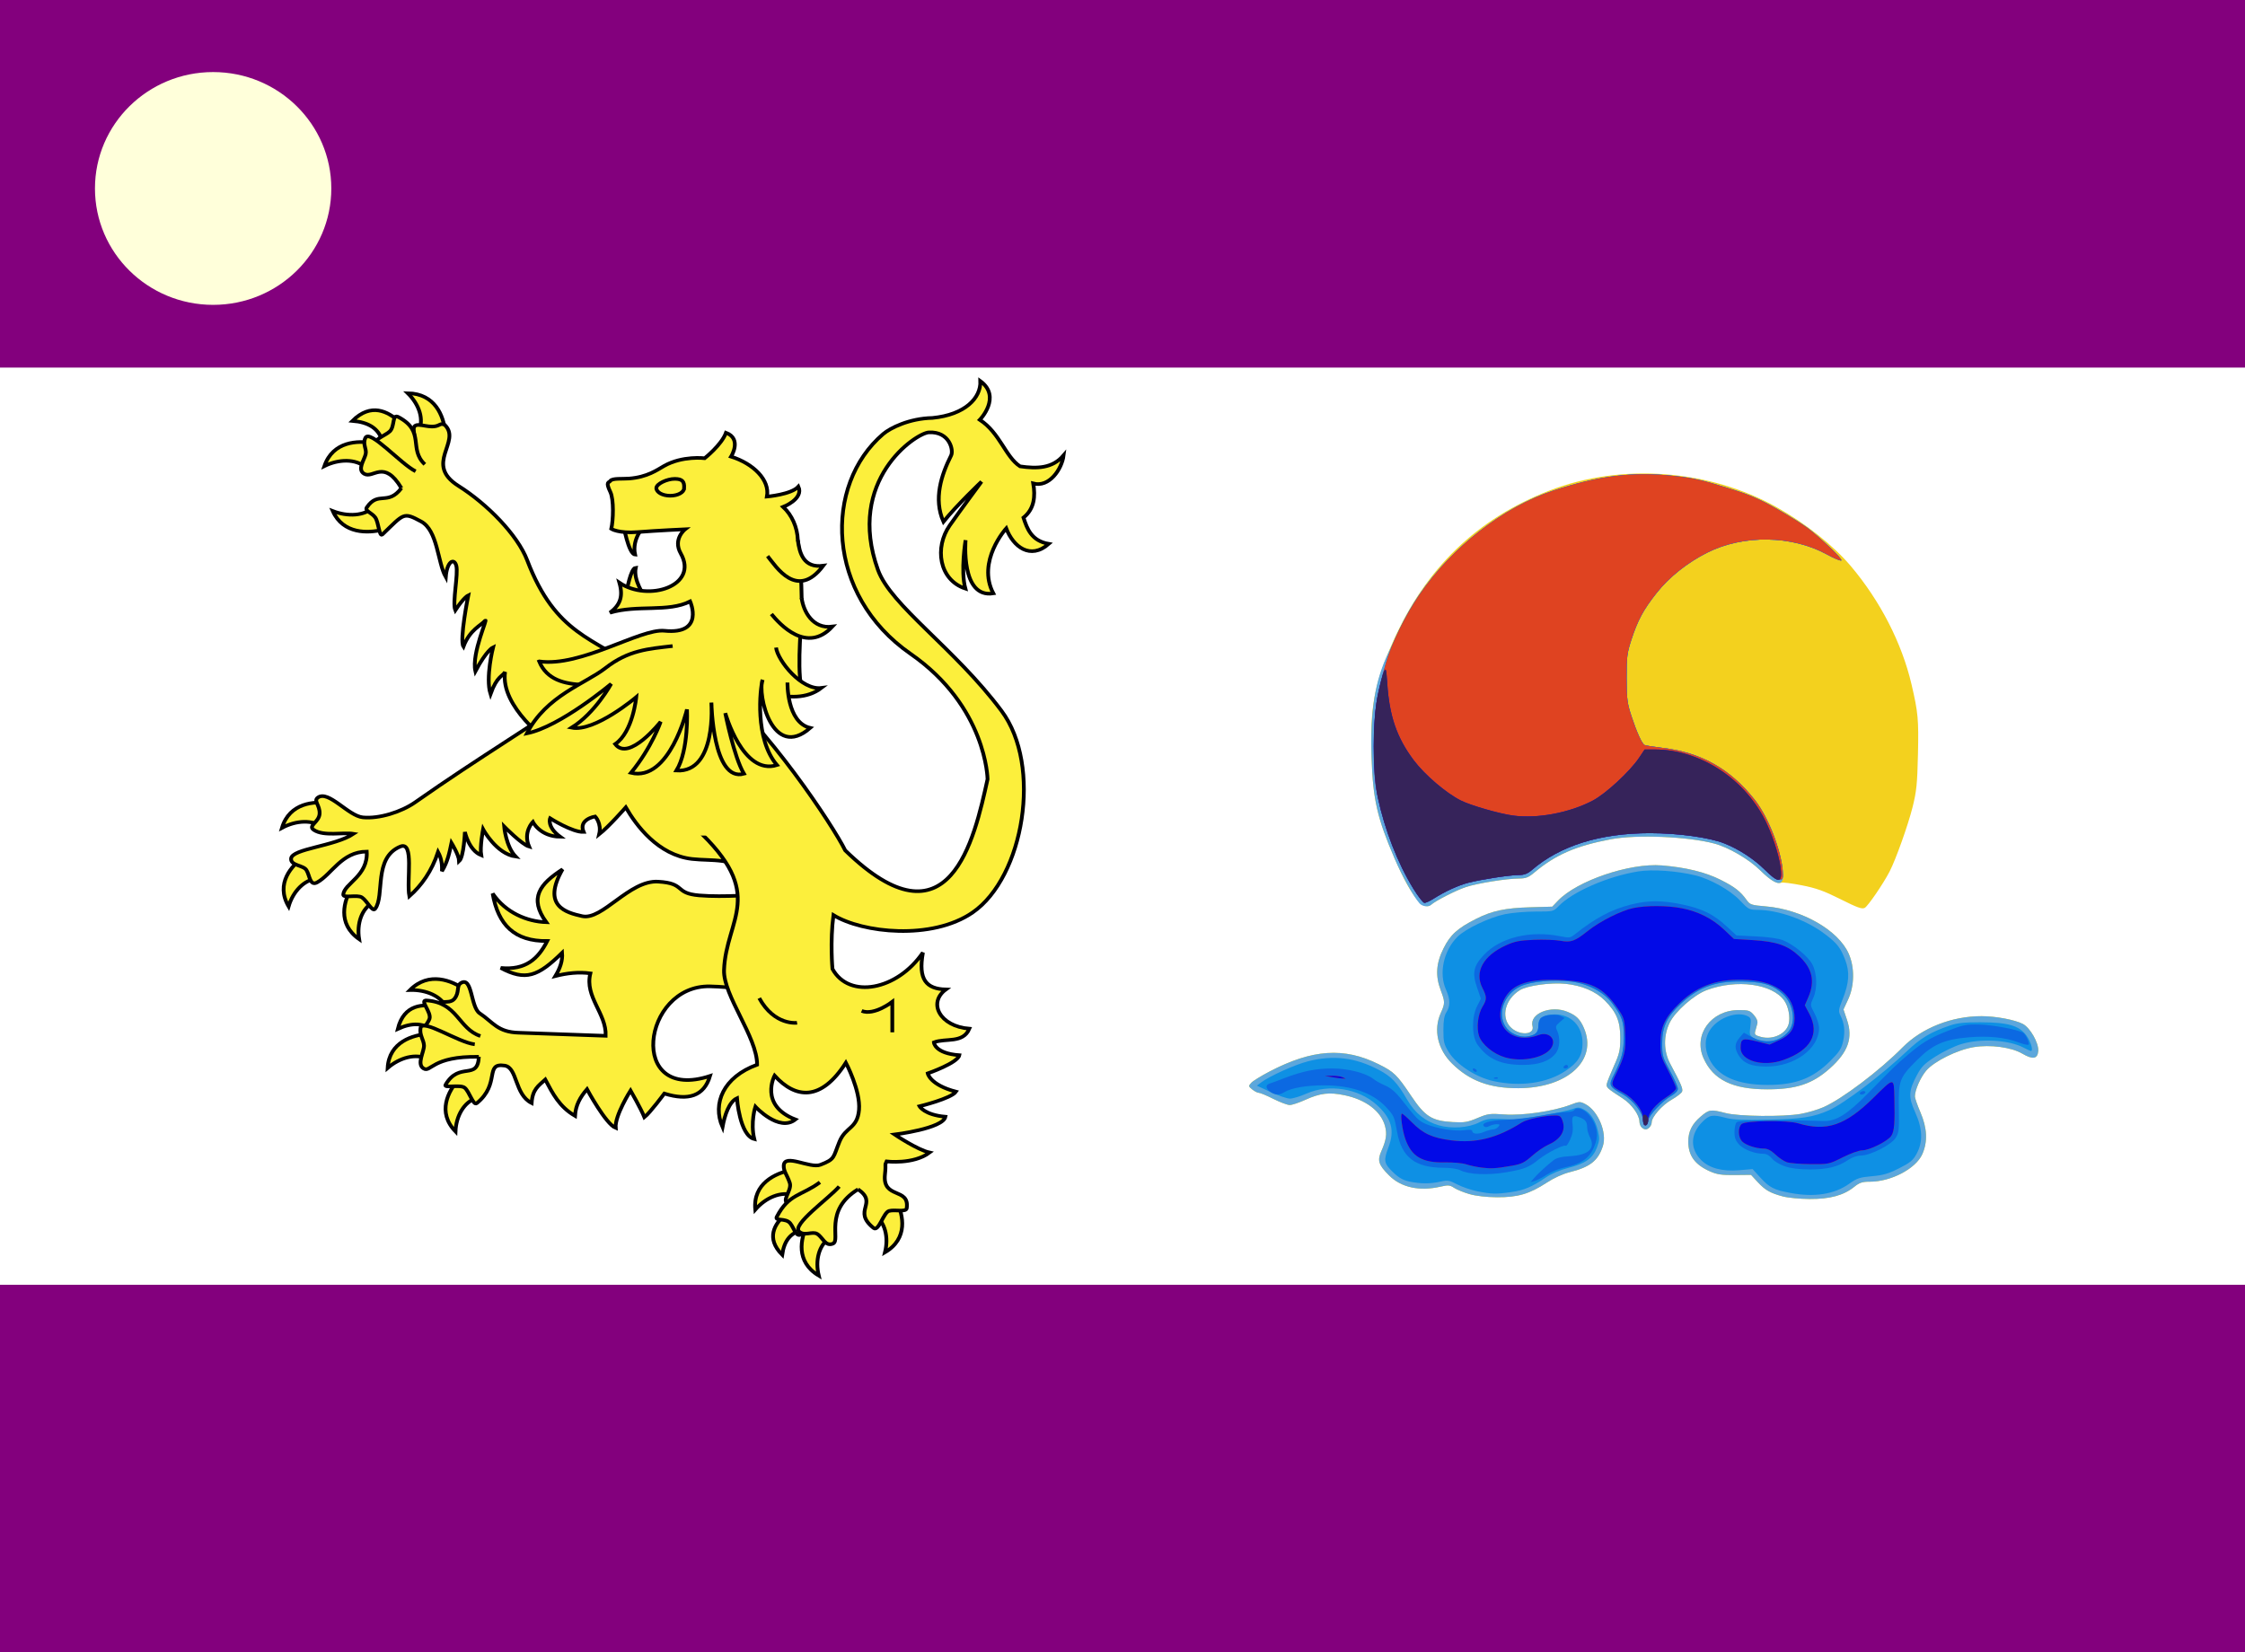 <?xml version="1.0" encoding="UTF-8" standalone="no"?>
<!-- Created with Inkscape (http://www.inkscape.org/) -->

<svg
   xmlns:dc="http://purl.org/dc/elements/1.1/"
   xmlns:cc="http://creativecommons.org/ns#"
   xmlns:rdf="http://www.w3.org/1999/02/22-rdf-syntax-ns#"
   xmlns:svg="http://www.w3.org/2000/svg"
   xmlns="http://www.w3.org/2000/svg"
   xmlns:sodipodi="http://sodipodi.sourceforge.net/DTD/sodipodi-0.dtd"
   xmlns:inkscape="http://www.inkscape.org/namespaces/inkscape"
   version="1.1"
   id="svg2"
   width="416"
   height="306.24"
   viewBox="0 0 416 306.24"
   sodipodi:docname="Alorianproposal.svg"
   inkscape:version="0.92.4 (5da689c313, 2019-01-14)">
  <defs
     id="defs6" />
  <sodipodi:namedview
     pagecolor="#ffffff"
     bordercolor="#666666"
     borderopacity="1"
     objecttolerance="10"
     gridtolerance="10"
     guidetolerance="10"
     inkscape:pageopacity="0"
     inkscape:pageshadow="2"
     inkscape:window-width="1920"
     inkscape:window-height="1001"
     id="namedview4"
     showgrid="false"
     inkscape:zoom="1.0898459"
     inkscape:cx="277.1767"
     inkscape:cy="23.525085"
     inkscape:window-x="-9"
     inkscape:window-y="-9"
     inkscape:window-maximized="1"
     inkscape:current-layer="svg2" />
  <rect
     style="opacity:1;fill:#ffffff;fill-opacity:1;stroke:none;stroke-width:8;stroke-miterlimit:4;stroke-dasharray:none;stroke-opacity:1"
     id="rect817"
     width="416"
     height="306.24"
     x="0"
     y="0" />
  <rect
     style="opacity:1;fill:#83007d;fill-opacity:1;stroke:none;stroke-width:8;stroke-miterlimit:4;stroke-dasharray:none;stroke-opacity:1"
     id="rect819"
     width="417.836"
     height="68.125"
     x="0"
     y="0" />
  <rect
     style="opacity:1;fill:#83007d;fill-opacity:1;stroke:none;stroke-width:8;stroke-miterlimit:4;stroke-dasharray:none;stroke-opacity:1"
     id="rect819-6"
     width="417.836"
     height="68.125"
     x="-1.836"
     y="238.115" />
  <g
     transform="matrix(0.323,0,0,0.323,455.758,90.056)"
     id="g850">
    <path
       sodipodi:nodetypes="ccccssssccscsccsssssssscscsscssssssccsssccsscscscsscccccsssscssssscsssccsssssscccssccccscssccscssssscssscsssssssssssssss"
       style="fill:#f3d11e"
       d="m -388.236,407.695 c -7.275,-1.959 -10.127,-3.595 -14.485,-8.31 l -3.755,-4.062 -9.287,0.1 c -7.528,0.081 -10.224,-0.314 -14.233,-2.088 -8.692,-3.845 -12.471,-9.024 -12.471,-17.09 0,-5.805 2.105,-10.078 7.05,-14.311 4.882,-4.179 5.783,-4.31 14.306,-2.085 7.565,1.975 32.858,2.261 43.144,0.487 3.85,-0.664 9.7,-2.389 13,-3.835 10.707,-4.69 32.165,-20.903 45.515,-34.39 11.002,-11.114 28.199,-17.89 45.3,-17.849 8.13,0.02 19.008,2.064 23.59,4.434 4.205,2.174 9.21,10.958 8.861,15.549 -0.348,4.572 -3.128,5.044 -9.098,1.546 -6.325,-3.707 -18.394,-5.329 -27.918,-3.753 -9.466,1.566 -22.624,8.074 -27.249,13.477 -3.255,3.803 -6.501,11.195 -6.501,14.804 0,0.944 1.422,5.027 3.161,9.072 3.914,9.108 4.265,16.936 1.078,24.084 -3.698,8.295 -17.908,15.77 -29.979,15.77 -4.466,0 -6.003,0.503 -9.072,2.969 -6.094,4.897 -13.972,7.041 -25.595,6.965 -5.551,-0.036 -12.465,-0.704 -15.363,-1.485 z m -179.73,-1.321 c -3.3,-0.951 -7.266,-2.564 -8.814,-3.586 -2.479,-1.636 -3.411,-1.719 -7.826,-0.7 -12.035,2.778 -22.584,0.485 -29.476,-6.407 -6.093,-6.093 -6.879,-8.528 -4.494,-13.919 2.841,-6.422 3.354,-9.901 2.13,-14.447 -2.29,-8.506 -10.957,-15.119 -23.16,-17.672 -8.895,-1.861 -14.018,-1.253 -22.732,2.698 -3.522,1.597 -7.478,2.904 -8.79,2.904 -1.313,0 -5.514,-1.575 -9.337,-3.5 -3.823,-1.925 -7.586,-3.5 -8.364,-3.5 -0.778,0 -2.473,-0.857 -3.766,-1.905 -2.243,-1.817 -2.272,-1.993 -0.621,-3.817 0.952,-1.052 5.673,-3.971 10.491,-6.487 24.556,-12.823 42.836,-14.056 62.592,-4.221 8.861,4.411 10.538,6.043 18.669,18.167 7.982,11.902 11.867,14.356 23.824,15.048 6.723,0.389 8.509,0.101 14.184,-2.288 6.033,-2.54 7.132,-2.686 15.555,-2.068 10.317,0.757 28.129,-1.848 37.712,-5.515 5.157,-1.973 5.654,-2 8.618,-0.468 7.352,3.802 12.613,16.394 10.093,24.158 -2.736,8.428 -7.366,12.038 -19.239,14.997 -3.708,0.924 -8.97,3.343 -12.942,5.949 -9.825,6.447 -16.699,8.466 -28.525,8.38 -6.086,-0.044 -12.048,-0.724 -15.782,-1.8 z m 98.7,-38.329 c -0.66,-0.66 -1.207,-2.123 -1.216,-3.25 -0.031,-3.824 -4.456,-10.004 -9.505,-13.275 -9.321,-6.039 -9.694,-6.391 -9.174,-8.642 0.271,-1.173 2.108,-5.732 4.082,-10.132 3.139,-6.996 3.591,-8.996 3.602,-15.934 0.015,-9.581 -2.154,-14.819 -8.945,-21.605 -5.209,-5.206 -13.16,-8.561 -22.543,-9.515 -8.384,-0.852 -21.923,1.034 -26.142,3.642 -8.274,5.113 -10.93,15.028 -5.608,20.931 4.736,5.253 14.281,5.031 12.887,-0.3 -1.872,-7.16 10.503,-12.195 20.109,-8.181 5.063,2.115 7.198,4.23 9.384,9.295 7.971,18.464 -9.401,34.421 -37.578,34.517 -16.489,0.056 -27.963,-4.194 -38.013,-14.082 -8.361,-8.226 -10.884,-19.503 -6.517,-29.127 2.458,-5.417 2.456,-6.38 -0.022,-12.902 -3.187,-8.386 -2.713,-15.545 1.601,-24.168 3.939,-7.873 7.981,-11.511 18.899,-17.012 8.926,-4.497 16.537,-6.111 30.734,-6.518 l 12.734,-0.365 3.266,-3.421 c 10.953,-11.475 41.198,-21.744 59.612,-20.24 13.729,1.121 25.002,3.884 33.679,8.255 8.136,4.098 11.41,6.646 14.996,11.668 1.872,2.622 2.683,2.887 11,3.588 20.723,1.746 41.575,13.672 47.526,27.18 3.437,7.8 3.31,18.288 -0.316,26.128 l -2.697,5.833 2.037,6.048 c 3.487,10.35 0.602,18.459 -9.894,27.815 -9.934,8.855 -19.262,11.971 -35.833,11.971 -19.933,0 -31.085,-5.451 -36.615,-17.897 -5.965,-13.425 4.307,-27.517 20.104,-27.579 5.759,-0.023 6.56,0.238 8.823,2.866 1.649,1.916 2.298,3.602 1.923,5 -0.311,1.16 -0.839,3.092 -1.173,4.294 -0.521,1.874 -0.055,2.333 3.274,3.23 6.87,1.85 14.482,-1.735 15.929,-7.502 0.985,-3.925 -0.187,-10.007 -2.575,-13.361 -6.868,-9.645 -27.345,-12.397 -44.497,-5.98 -7.279,2.724 -17.991,12.161 -21.189,18.669 -3.67,7.467 -3.562,16.394 0.284,23.568 6.208,11.578 7.413,14.403 6.813,15.967 -0.345,0.9 -3.062,3.01 -6.038,4.689 -5.413,3.055 -11.41,9.881 -11.41,12.986 0,1.884 -1.872,4.05 -3.5,4.05 -0.605,0 -1.64,-0.54 -2.3,-1.2 z m 114.2,-130.865 c -9.517,-4.778 -13.981,-6.382 -22.288,-8.009 -5.713,-1.119 -11.005,-1.798 -11.759,-1.508 -2.465,0.946 -6.149,-1.23 -12.247,-7.233 -6.301,-6.204 -18.057,-13.048 -26.107,-15.199 -15.203,-4.062 -44.647,-5.284 -59.5,-2.468 -20.061,3.803 -31.805,8.926 -43.93,19.165 -3.185,2.69 -4.796,3.322 -8.5,3.337 -7.284,0.029 -24.024,2.712 -30.692,4.919 -5.509,1.823 -16.998,7.676 -20.073,10.226 -4.345,3.602 -11.714,-5.69 -20.353,-25.663 -10.404,-24.056 -12.831,-34.487 -13.641,-58.621 -0.981,-29.247 1.433,-42.312 12.367,-66.927 18.623,-41.925 48.231,-70.486 89.704,-86.533 41.233,-15.953 91.711,-12.195 130.617,9.726 16.541,9.32 32.385,21.94 42.311,33.703 16.805,19.914 29.204,44.067 34.727,67.651 3.814,16.285 4.177,20.212 3.72,40.259 -0.387,16.979 -0.817,21.21 -3.067,30.241 -2.565,10.295 -9.637,30.126 -13.197,37.012 -3.655,7.068 -12.415,19.875 -14.275,20.871 -1.545,0.827 -4.239,-0.138 -13.819,-4.947 z"
       id="path831"
       inkscape:connector-curvature="0" />
    <path
       sodipodi:nodetypes="ccccssssccscsccsssssssscscsscssssssccsssccsscscscsscccccsssscssssscsssccsssssscccssccccscssccscssssssscsssssssssscsccssssscsscs"
       style="fill:#5da7dc"
       d="m -388.236,407.695 c -7.275,-1.959 -10.127,-3.595 -14.485,-8.31 l -3.755,-4.062 -9.287,0.1 c -7.528,0.081 -10.224,-0.314 -14.233,-2.088 -8.692,-3.845 -12.471,-9.024 -12.471,-17.09 0,-5.805 2.105,-10.078 7.05,-14.311 4.882,-4.179 5.783,-4.31 14.306,-2.085 7.565,1.975 32.858,2.261 43.144,0.487 3.85,-0.664 9.7,-2.389 13,-3.835 10.707,-4.69 32.165,-20.903 45.515,-34.39 11.002,-11.114 28.199,-17.89 45.3,-17.849 8.13,0.02 19.008,2.064 23.59,4.434 4.205,2.174 9.21,10.958 8.861,15.549 -0.348,4.572 -3.128,5.044 -9.098,1.546 -6.325,-3.707 -18.394,-5.329 -27.918,-3.753 -9.466,1.566 -22.624,8.074 -27.249,13.477 -3.255,3.803 -6.501,11.195 -6.501,14.804 0,0.944 1.422,5.027 3.161,9.072 3.914,9.108 4.265,16.936 1.078,24.084 -3.698,8.295 -17.908,15.77 -29.979,15.77 -4.466,0 -6.003,0.503 -9.072,2.969 -6.094,4.897 -13.972,7.041 -25.595,6.965 -5.551,-0.036 -12.465,-0.704 -15.363,-1.485 z m -179.73,-1.321 c -3.3,-0.951 -7.266,-2.564 -8.814,-3.586 -2.479,-1.636 -3.411,-1.719 -7.826,-0.7 -12.035,2.778 -22.584,0.485 -29.476,-6.407 -6.093,-6.093 -6.879,-8.528 -4.494,-13.919 2.841,-6.422 3.354,-9.901 2.13,-14.447 -2.29,-8.506 -10.957,-15.119 -23.16,-17.672 -8.895,-1.861 -14.018,-1.253 -22.732,2.698 -3.522,1.597 -7.478,2.904 -8.79,2.904 -1.313,0 -5.514,-1.575 -9.337,-3.5 -3.823,-1.925 -7.586,-3.5 -8.364,-3.5 -0.778,0 -2.473,-0.857 -3.766,-1.905 -2.243,-1.817 -2.272,-1.993 -0.621,-3.817 0.952,-1.052 5.673,-3.971 10.491,-6.487 24.556,-12.823 42.836,-14.056 62.592,-4.221 8.861,4.411 10.538,6.043 18.669,18.167 7.982,11.902 11.867,14.356 23.824,15.048 6.723,0.389 8.509,0.101 14.184,-2.288 6.033,-2.54 7.132,-2.686 15.555,-2.068 10.317,0.757 28.129,-1.848 37.712,-5.515 5.157,-1.973 5.654,-2 8.618,-0.468 7.352,3.802 12.613,16.394 10.093,24.158 -2.736,8.428 -7.366,12.038 -19.239,14.997 -3.708,0.924 -8.97,3.343 -12.942,5.949 -9.825,6.447 -16.699,8.466 -28.525,8.38 -6.086,-0.044 -12.048,-0.724 -15.782,-1.8 z m 98.7,-38.329 c -0.66,-0.66 -1.207,-2.123 -1.216,-3.25 -0.031,-3.824 -4.456,-10.004 -9.505,-13.275 -9.321,-6.039 -9.694,-6.391 -9.174,-8.642 0.271,-1.173 2.108,-5.732 4.082,-10.132 3.139,-6.996 3.591,-8.996 3.602,-15.934 0.015,-9.581 -2.154,-14.819 -8.945,-21.605 -5.209,-5.206 -13.16,-8.561 -22.543,-9.515 -8.384,-0.852 -21.923,1.034 -26.142,3.642 -8.274,5.113 -10.93,15.028 -5.608,20.931 4.736,5.253 14.281,5.031 12.887,-0.3 -1.872,-7.16 10.503,-12.195 20.109,-8.181 5.063,2.115 7.198,4.23 9.384,9.295 7.971,18.464 -9.401,34.421 -37.578,34.517 -16.489,0.056 -27.963,-4.194 -38.013,-14.082 -8.361,-8.226 -10.884,-19.503 -6.517,-29.127 2.458,-5.417 2.456,-6.38 -0.022,-12.902 -3.187,-8.386 -2.713,-15.545 1.601,-24.168 3.939,-7.873 7.981,-11.511 18.899,-17.012 8.926,-4.497 16.537,-6.111 30.734,-6.518 l 12.734,-0.365 3.266,-3.421 c 10.953,-11.475 41.198,-21.744 59.612,-20.24 13.729,1.121 25.002,3.884 33.679,8.255 8.136,4.098 11.41,6.646 14.996,11.668 1.872,2.622 2.683,2.887 11,3.588 20.723,1.746 41.575,13.672 47.526,27.18 3.437,7.8 3.31,18.288 -0.316,26.128 l -2.697,5.833 2.037,6.048 c 3.487,10.35 0.602,18.459 -9.894,27.815 -9.934,8.855 -19.262,11.971 -35.833,11.971 -19.933,0 -31.085,-5.451 -36.615,-17.897 -5.965,-13.425 4.307,-27.517 20.104,-27.579 5.759,-0.023 6.56,0.238 8.823,2.866 1.649,1.916 2.298,3.602 1.923,5 -0.311,1.16 -0.839,3.092 -1.173,4.294 -0.521,1.874 -0.055,2.333 3.274,3.23 6.87,1.85 14.482,-1.735 15.929,-7.502 0.985,-3.925 -0.187,-10.007 -2.575,-13.361 -6.868,-9.645 -27.345,-12.397 -44.497,-5.98 -7.279,2.724 -17.991,12.161 -21.189,18.669 -3.67,7.467 -3.562,16.394 0.284,23.568 6.208,11.578 7.413,14.403 6.813,15.967 -0.345,0.9 -3.062,3.01 -6.038,4.689 -5.413,3.055 -11.41,9.881 -11.41,12.986 0,1.884 -1.872,4.05 -3.5,4.05 -0.605,0 -1.64,-0.54 -2.3,-1.2 z m -127.416,-128.55 c -3.637,-4.171 -9.974,-15.564 -14.322,-25.75 -9.941,-23.287 -12.353,-33.853 -13.15,-57.621 -0.9,-26.825 1.865,-44.208 9.581,-60.239 2.155,-4.477 5.544,-11.611 7.532,-15.853 15.712,-33.527 52.184,-65.88 87.2,-77.351 26.098,-8.55 45.85,-10.967 68.876,-8.428 11.896,1.312 16.366,2.331 33,7.527 10.841,3.386 16.82,5.985 26.5,11.516 6.875,3.929 14.75,8.848 17.5,10.932 7.732,5.859 20.081,17.712 19.299,18.524 -0.385,0.4 -4.11,-1.144 -8.278,-3.431 -20.103,-11.033 -47.935,-11.439 -68.694,-1.002 -11.311,5.687 -21.823,14.063 -28.943,23.063 -7.662,9.686 -10.867,15.635 -14.602,27.109 -2.384,7.324 -2.683,9.771 -2.658,21.753 0.025,12.029 0.332,14.426 2.817,22 2.882,8.783 5.895,15.472 7.384,16.392 0.47,0.29 5.089,1.041 10.264,1.668 13.812,1.673 23.295,5.014 33.577,11.83 16.62,11.017 26.997,25.405 32.688,45.322 6.273,21.954 3.036,26.052 -10.248,12.973 -6.301,-6.204 -18.057,-13.048 -26.107,-15.199 -15.203,-4.062 -44.647,-5.284 -59.5,-2.468 -20.061,3.803 -31.805,8.926 -43.93,19.165 -3.185,2.69 -4.796,3.322 -8.5,3.337 -7.284,0.029 -24.024,2.712 -30.692,4.919 -5.671,1.877 -17.633,7.991 -19.828,10.135 -1.537,1.501 -5.12,1.066 -6.766,-0.822 z"
       id="path829"
       inkscape:connector-curvature="0" />
    <path
       sodipodi:nodetypes="sscssccsssssssssssscssssccccccsccscscssscccccssccscccccsssscccsscsssscsscscssscscsscscscccccssscsscscsscsssssssssssscsccsccssscsssss"
       style="fill:#0e90e4"
       d="m -383.764,405.718 c -9.71,-1.831 -12.115,-3.066 -17.51,-8.995 l -4.301,-4.726 -7.695,0.658 c -9.663,0.827 -17.154,-1.169 -21.79,-5.804 -6.478,-6.478 -6.249,-14.997 0.586,-21.833 4.175,-4.175 5.833,-4.461 13.709,-2.364 3.823,1.018 10.142,1.288 23.846,1.021 19.159,-0.373 26.197,-1.454 35.084,-5.385 8.644,-3.824 30.504,-20.391 44.869,-34.006 7.962,-7.546 13.457,-10.83 24.5,-14.641 4.23,-1.46 8.27,-1.893 17.5,-1.877 15.924,0.029 22.329,1.879 26.518,7.661 2.536,3.501 4.051,8.817 2.513,8.817 -0.258,0 -2.181,-0.892 -4.274,-1.983 -8.56,-4.461 -24.812,-5.325 -35.879,-1.907 -3.758,1.161 -10.27,4.315 -14.472,7.011 -6.442,4.133 -8.123,5.809 -10.73,10.701 -4.829,9.061 -4.997,12.512 -1.035,21.275 4.299,9.507 4.565,17.121 0.834,23.903 -2.073,3.77 -3.712,5.123 -10.097,8.338 -6.122,3.083 -9.182,3.972 -15.552,4.52 -6.927,0.595 -8.557,1.131 -12.879,4.235 -8.523,6.12 -20.061,7.96 -33.746,5.38 z m -179.702,-0.969 c -3.575,-0.72 -8.78,-2.499 -11.566,-3.952 -4.532,-2.365 -5.533,-2.536 -9.5,-1.621 -5.78,1.332 -11.633,1.329 -17.877,-0.01 -3.79,-0.813 -6.159,-2.168 -9.549,-5.463 -5.124,-4.98 -5.408,-6.587 -2.508,-14.217 3.719,-9.785 1.788,-16.648 -6.877,-24.438 -10.382,-9.334 -27.372,-12.03 -40.124,-6.368 -3.575,1.588 -7.85,2.89 -9.5,2.894 -1.65,0.004 -6.6,-1.667 -11,-3.713 l -8,-3.721 2.49,-1.882 c 4.785,-3.616 19.325,-10.174 26.797,-12.085 14.59,-3.731 26.982,-2.252 40.554,4.841 7.354,3.843 10.678,7.336 16.488,17.322 4.387,7.542 10.251,12.296 17.913,14.523 7.429,2.16 17.22,1.476 23.259,-1.623 3.584,-1.84 5.823,-2.256 11,-2.046 3.575,0.145 7.625,0.306 9,0.357 3.857,0.145 29.032,-4.32 33.287,-5.904 3.294,-1.226 4.162,-1.216 6.671,0.082 3.951,2.043 6.807,6.351 8.194,12.358 0.993,4.302 0.907,5.721 -0.583,9.622 -2.323,6.082 -6.559,9.111 -16.166,11.559 -4.792,1.221 -9.872,3.353 -12.903,5.414 -8.186,5.566 -12.616,7.452 -20,8.519 -8.706,1.257 -11.34,1.197 -19.5,-0.447 z m 95.639,-38.197 c -0.352,-0.352 -0.648,-1.577 -0.658,-2.723 -0.038,-4.118 -5.732,-11.426 -11.394,-14.621 -8.162,-4.606 -8.416,-5.15 -5.291,-11.321 4.502,-8.892 5.704,-13.5 5.704,-21.866 0,-8.845 -0.934,-11.51 -6.753,-19.275 -4.706,-6.279 -13.815,-11.105 -23.247,-12.315 -10.148,-1.302 -23.615,-0.043 -29.363,2.745 -9.231,4.477 -13.277,15.228 -8.611,22.881 2.453,4.023 8.082,6.596 12.766,5.836 4.65,-0.755 6.208,-2.314 6.208,-6.212 0,-4.429 2.957,-6.434 9.49,-6.434 9.447,0 15.93,6.823 15.837,16.669 -0.065,6.906 -2.562,10.936 -9.761,15.754 -10.554,7.063 -25.897,9.246 -41.288,5.873 -10.112,-2.216 -21.253,-9.464 -25.757,-16.757 -2.669,-4.321 -3.021,-5.779 -3.021,-12.51 0,-5.572 0.47,-8.336 1.75,-10.289 2.285,-3.486 2.214,-7.5 -0.228,-12.881 -4.245,-9.356 -1.434,-22.381 6.556,-30.37 4.596,-4.596 18.374,-11.164 27.237,-12.986 4.023,-0.827 11.927,-1.503 17.563,-1.503 10.105,0 10.288,-0.042 13.153,-3.033 7.976,-8.325 28.278,-17.197 45.781,-20.008 8.053,-1.293 21.896,-0.336 32.688,2.259 8.519,2.049 20.167,8.581 25.602,14.358 4.819,5.122 5.374,5.424 10,5.44 12.055,0.043 27.914,5.694 38.608,13.758 7.157,5.397 9.165,7.95 11.848,15.057 2.639,6.993 2.225,13.122 -1.521,22.484 -2.394,5.984 -2.507,6.846 -1.229,9.386 2.257,4.487 2.736,8.997 1.544,14.555 -0.933,4.351 -2.105,6.181 -7.26,11.336 -10.123,10.123 -19.91,13.888 -36.091,13.883 -17.403,-0.005 -28.674,-5.007 -33.432,-14.837 -3.041,-6.283 -2.744,-12.407 0.842,-17.358 4.855,-6.702 15.473,-10.289 21.272,-7.186 1.791,0.958 1.969,1.713 1.405,5.958 -0.575,4.335 -0.398,5.02 1.634,6.329 6.113,3.938 15.33,2.315 20.283,-3.571 4.438,-5.274 2.867,-15.777 -3.203,-21.417 -5.389,-5.007 -10.126,-6.678 -20.301,-7.163 -17.123,-0.816 -27.26,2.487 -37.928,12.355 -8.373,7.746 -11.049,13.372 -11.062,23.257 -0.009,6.825 0.309,7.931 4.49,15.601 2.475,4.54 4.5,9.139 4.5,10.22 0,1.237 -1.422,2.764 -3.838,4.121 -4.987,2.803 -13.162,11.566 -13.162,14.11 0,2.123 -1.31,3.459 -2.361,2.408 z M -600.247,230.996 c -9.008,-14.712 -16.296,-33.437 -20.335,-52.25 -1.807,-8.417 -2.138,-13.166 -2.09,-30 0.059,-20.731 0.869,-26.42 6.68,-46.924 3.151,-11.12 11.069,-27.303 19.223,-39.289 18.715,-27.512 48.172,-50.43 76.927,-59.851 26.098,-8.55 45.85,-10.967 68.876,-8.428 11.896,1.312 16.366,2.331 33,7.527 10.841,3.386 16.82,5.985 26.5,11.516 6.875,3.929 14.75,8.848 17.5,10.932 7.732,5.859 20.081,17.712 19.299,18.524 -0.385,0.4 -4.11,-1.144 -8.278,-3.431 -20.103,-11.033 -47.935,-11.439 -68.694,-1.002 -11.311,5.687 -21.823,14.063 -28.943,23.063 -7.662,9.686 -10.867,15.635 -14.602,27.109 -2.384,7.324 -2.683,9.771 -2.658,21.753 0.025,12.029 0.332,14.426 2.817,22 2.882,8.783 5.895,15.472 7.384,16.392 0.47,0.29 5.089,1.041 10.264,1.668 22.534,2.73 38.969,11.991 53.129,29.94 7.46,9.456 15.097,28.877 15.925,40.5 0.322,4.519 0.145,5.03 -1.843,5.313 -1.578,0.225 -3.92,-1.392 -8.299,-5.731 -6.352,-6.294 -15.005,-11.93 -23.384,-15.232 -8.624,-3.399 -26.448,-5.85 -42.549,-5.85 -28.65,0 -51.561,7.149 -67.854,21.173 -2.413,2.077 -4.339,2.827 -7.257,2.827 -5.228,0 -21.954,2.557 -29.225,4.468 -5.873,1.543 -13.217,4.919 -19.949,9.169 -2.059,1.3 -4.367,2.364 -5.129,2.364 -0.762,0 -3.658,-3.712 -6.436,-8.25 z"
       id="path827"
       inkscape:connector-curvature="0" />
    <path
       sodipodi:nodetypes="ccccccsccssccscccccccsssscscscsccssccscccccccccscsssssccccsssscsscccccsssscccsscccccscscssccscscsscscscsccscssscsscscssssscccccsssssssssssscsssssssssssscsccsccssscsssss"
       style="fill:#0c69e2"
       d="m -530.966,397.193 c 2.192,-2.541 7.13,-7.082 11.086,-10.193 1.815,-1.427 4.521,-2.109 9.56,-2.407 10.752,-0.636 14.763,-4.458 11.414,-10.88 -0.851,-1.632 -1.557,-4.093 -1.569,-5.468 -0.029,-3.351 -0.993,-4.67 -4.345,-5.945 -3.888,-1.478 -4.685,-0.641 -4.037,4.238 0.395,2.976 -0.003,5.448 -1.363,8.452 -1.057,2.335 -2.191,3.976 -2.52,3.647 -0.899,-0.899 -10.678,3.992 -15.227,7.616 -6.011,4.789 -8.316,5.722 -18.584,7.527 -10.479,1.841 -21.927,1.382 -26.623,-1.067 -1.659,-0.865 -5.63,-1.461 -9.791,-1.468 -16.196,-0.027 -23.975,-6.06 -26.562,-20.598 -1.554,-8.734 -1.806,-9.303 -6.262,-14.137 -7.569,-8.212 -19.908,-12.552 -35.71,-12.562 -9.936,-0.006 -18.895,1.538 -22.681,3.91 -2.883,1.806 -5.316,1.755 -8.063,-0.169 -2.665,-1.867 -2.88,-4.016 -0.473,-4.727 0.963,-0.284 4.9,-1.739 8.75,-3.232 9.961,-3.864 17.786,-5.439 27.145,-5.463 8.978,-0.023 19.321,2.591 23.614,5.968 1.394,1.096 4.548,2.857 7.009,3.912 3.076,1.319 5.906,3.743 9.053,7.759 8.837,11.274 9.901,12.345 14.1,14.203 5.843,2.585 16.892,4.364 22.178,3.571 2.724,-0.408 4.401,-0.276 4.401,0.347 0,1.877 3.097,2.207 6.678,0.711 1.961,-0.82 4.356,-1.49 5.322,-1.49 0.965,0 2.316,-0.675 3,-1.5 1.042,-1.256 0.888,-1.5 -0.943,-1.5 -1.204,0 -3.107,0.492 -4.23,1.093 -1.361,0.728 -2.375,0.759 -3.042,0.093 -1.883,-1.883 3.405,-3.442 12.644,-3.729 4.989,-0.155 14.021,-1.215 20.071,-2.356 6.05,-1.141 12.661,-2.08 14.691,-2.087 2.03,-0.007 3.969,-0.463 4.309,-1.013 1.32,-2.136 5.349,-0.936 8.354,2.487 4.213,4.799 5.714,10.711 4.052,15.966 -2.716,8.591 -7.263,12.144 -18.679,14.592 -2.8,0.6 -7.034,2.36 -9.409,3.909 -2.375,1.55 -5.444,3.154 -6.819,3.565 l -2.5,0.747 2,-2.319 z m 143.77,-6.819 c -2.916,-1.008 -6.156,-2.984 -7.323,-4.467 -1.263,-1.605 -3.078,-2.66 -4.577,-2.66 -5.106,0 -11.244,-2.258 -14.024,-5.16 -2.244,-2.342 -2.847,-3.899 -2.847,-7.356 0,-2.411 0.568,-4.952 1.262,-5.646 1.14,-1.14 25.924,-1.467 49.808,-0.657 7.149,0.242 13.678,-3.822 25.54,-15.898 15.18,-15.455 16.256,-16.497 22.492,-21.793 8.781,-7.458 12.92,-9.951 23.399,-14.092 8.668,-3.425 10.259,-3.737 18.164,-3.557 7.502,0.171 21.996,2.904 24.893,4.694 1.594,0.985 3.995,6.315 3.095,6.871 -0.463,0.286 -3.092,-0.336 -5.843,-1.381 -7.456,-2.833 -17.225,-3.821 -28.418,-2.874 -13.881,1.174 -20.478,4.025 -29.217,12.628 -10.544,10.381 -11.188,12.053 -10.879,28.221 0.232,12.111 0.049,13.839 -1.781,16.795 -2.475,3.998 -14.641,10.205 -20.004,10.205 -2.089,0 -4.988,0.98 -7.056,2.385 -5.944,4.039 -12.234,5.618 -22.24,5.583 -6.216,-0.022 -10.917,-0.621 -14.445,-1.839 z m -80.631,-23.822 c -0.352,-0.352 -0.648,-1.577 -0.658,-2.723 -0.038,-4.118 -5.732,-11.426 -11.394,-14.621 -8.162,-4.606 -8.416,-5.15 -5.291,-11.321 4.502,-8.892 5.704,-13.5 5.704,-21.866 0,-8.845 -0.934,-11.51 -6.753,-19.275 -4.706,-6.279 -13.815,-11.105 -23.247,-12.315 -10.148,-1.302 -23.615,-0.043 -29.363,2.745 -9.231,4.477 -13.277,15.228 -8.611,22.881 2.453,4.023 8.082,6.596 12.766,5.836 4.632,-0.752 6.208,-2.312 6.208,-6.146 0,-1.79 0.657,-3.801 1.461,-4.467 2.143,-1.778 8.919,-2.435 11.404,-1.105 l 2.153,1.152 -2.723,2.342 c -2.46,2.116 -2.606,2.6 -1.509,5.007 1.856,4.073 1.495,9.943 -0.79,12.848 -3.569,4.537 -9.672,6.722 -18.777,6.722 -12.731,0 -20.174,-3.316 -26.136,-11.644 -3.333,-4.656 -3.444,-15.82 -0.22,-22.108 l 2.18,-4.252 -2.18,-6.248 c -2.959,-8.482 -2.145,-12.463 3.863,-18.886 9.287,-9.929 26.52,-14.156 43.668,-10.712 5.302,1.065 5.927,0.991 8.417,-1 11.713,-9.362 20.873,-14.261 31.955,-17.091 10.034,-2.562 18.098,-2.585 29.935,-0.087 11.311,2.388 17.697,5.536 25.18,12.416 l 5.76,5.295 11.43,0.582 c 7.22,0.368 12.903,1.198 15.43,2.256 6.238,2.61 14.428,9.418 16.725,13.902 2.693,5.259 2.89,13.777 0.444,19.202 -1.801,3.995 -1.799,4.022 0.762,8.839 1.413,2.658 2.569,6.423 2.569,8.367 0,11.918 -14.224,22.26 -30.409,22.11 -8.198,-0.076 -12.545,-1.735 -15.306,-5.841 -2.934,-4.363 -2.889,-7.299 0.167,-10.796 l 2.451,-2.806 3.855,2.168 c 8.142,4.58 16.403,3.495 21.746,-2.855 4.438,-5.274 2.867,-15.777 -3.203,-21.417 -5.389,-5.007 -10.126,-6.678 -20.301,-7.163 -17.123,-0.816 -27.26,2.487 -37.928,12.355 -8.373,7.746 -11.049,13.372 -11.062,23.257 -0.009,6.825 0.309,7.931 4.49,15.601 2.475,4.54 4.5,9.139 4.5,10.22 0,1.237 -1.422,2.764 -3.838,4.121 -4.987,2.803 -13.162,11.566 -13.162,14.11 0,2.123 -1.31,3.459 -2.361,2.408 z m 123.861,-18.306 c 0.34,-0.55 1.293,-1 2.118,-1 0.825,0 1.222,0.45 0.882,1 -0.34,0.55 -1.293,1 -2.118,1 -0.825,0 -1.222,-0.45 -0.882,-1 z m -209.688,-8.683 c 0.722,-0.289 1.584,-0.253 1.917,0.079 0.332,0.332 -0.258,0.569 -1.312,0.525 -1.165,-0.048 -1.402,-0.285 -0.604,-0.604 z m -12.312,-4.317 c -0.34,-0.55 -0.168,-1 0.382,-1 0.55,0 1.278,0.45 1.618,1 0.34,0.55 0.168,1 -0.382,1 -0.55,0 -1.278,-0.45 -1.618,-1 z m 52,-2 c 0.34,-0.55 1.041,-1 1.559,-1 0.518,0 0.941,0.45 0.941,1 0,0.55 -0.702,1 -1.559,1 -0.857,0 -1.281,-0.45 -0.941,-1 z m -86.281,-102.25 c -9.008,-14.712 -16.296,-33.437 -20.335,-52.25 -1.807,-8.417 -2.138,-13.166 -2.09,-30 0.059,-20.731 0.869,-26.42 6.68,-46.924 3.151,-11.12 11.069,-27.303 19.223,-39.289 18.715,-27.512 48.172,-50.43 76.927,-59.851 26.098,-8.55 45.85,-10.967 68.876,-8.428 11.896,1.312 16.366,2.331 33,7.527 10.841,3.386 16.82,5.985 26.5,11.516 6.875,3.929 14.75,8.848 17.5,10.932 7.732,5.859 20.081,17.712 19.299,18.524 -0.385,0.4 -4.11,-1.144 -8.278,-3.431 -20.103,-11.033 -47.935,-11.439 -68.694,-1.002 -11.311,5.687 -21.823,14.063 -28.943,23.063 -7.662,9.686 -10.867,15.635 -14.602,27.109 -2.384,7.324 -2.683,9.771 -2.658,21.753 0.025,12.029 0.332,14.426 2.817,22 2.882,8.783 5.895,15.472 7.384,16.392 0.47,0.29 5.089,1.041 10.264,1.668 22.534,2.73 38.969,11.991 53.129,29.94 7.46,9.456 15.097,28.877 15.925,40.5 0.322,4.519 0.145,5.03 -1.843,5.313 -1.578,0.225 -3.92,-1.392 -8.299,-5.731 -6.352,-6.294 -15.005,-11.93 -23.384,-15.232 -8.624,-3.399 -26.448,-5.85 -42.549,-5.85 -28.65,0 -51.561,7.149 -67.854,21.173 -2.413,2.077 -4.339,2.827 -7.257,2.827 -5.228,0 -21.954,2.557 -29.225,4.468 -5.873,1.543 -13.217,4.919 -19.949,9.169 -2.059,1.3 -4.367,2.364 -5.129,2.364 -0.762,0 -3.658,-3.712 -6.436,-8.25 z"
       id="path825"
       inkscape:connector-curvature="0" />
    <path
       sodipodi:nodetypes="ccssscsscsscccsscscsssccscscssssssscssssccscsccsccscccscscccsscsscsccccccccsscsssssssssssscsccsccssscsssas"
       style="fill:#df4321"
       d="m -561.064,391.143 c -2.804,-0.353 -6.806,-1.205 -8.894,-1.894 -2.088,-0.689 -7.563,-1.179 -12.168,-1.088 -13.086,0.258 -19.146,-3.37 -22.714,-13.599 -1.711,-4.905 -2.943,-14.316 -1.874,-14.316 0.452,0 2.976,2.187 5.609,4.86 6.5,6.599 11.827,9.044 22.697,10.416 14.148,1.786 26.362,-1.311 40.441,-10.253 2.972,-1.888 13.06,-4 19.172,-4.015 2.714,-0.006 3.332,0.476 4.277,3.34 1.822,5.52 -1.191,10.339 -8.48,13.563 -2.246,0.994 -6.367,3.834 -9.157,6.312 -4.275,3.797 -6.075,4.678 -11.443,5.599 -9.516,1.633 -11.882,1.779 -17.467,1.076 z m 175.098,-3.097 c -1.65,-0.573 -4.594,-2.563 -6.542,-4.421 -2.383,-2.273 -4.51,-3.381 -6.5,-3.384 -4.518,-0.009 -10.369,-1.905 -12.523,-4.059 -2.399,-2.399 -2.567,-8.166 -0.293,-10.053 2.325,-1.93 26.262,-2.219 32.358,-0.391 16.364,4.907 27.203,1.217 43.351,-14.76 11.859,-11.733 11.604,-11.733 11.876,-0.016 0.34,14.646 -0.029,19.334 -1.729,21.928 -2.023,3.087 -12.559,8.357 -16.72,8.362 -1.833,0.002 -6.759,1.766 -11.174,4 -7.783,3.939 -8.046,3.995 -18.5,3.917 -5.833,-0.043 -11.955,-0.548 -13.605,-1.121 z m -81.861,-21.494 c -0.352,-0.352 -0.639,-2.104 -0.639,-3.895 0,-4.419 -5.315,-11.224 -11.314,-14.486 -7.389,-4.018 -7.394,-4.031 -3.957,-11.133 4.814,-9.947 5.543,-13.218 5.085,-22.801 -0.395,-8.267 -0.646,-9.101 -4.357,-14.489 -8.422,-12.228 -15.565,-15.638 -34.107,-16.281 -19.013,-0.66 -28.015,3.096 -31.918,13.317 -5.287,13.844 6.044,23.834 20.744,18.289 5.356,-2.02 9.873,1.774 7.725,6.489 -2.821,6.192 -16.481,9.401 -27.001,6.343 -6.697,-1.947 -13.334,-7.413 -14.952,-12.313 -1.545,-4.682 -0.601,-12.555 2.012,-16.783 2.562,-4.146 2.552,-5.636 -0.071,-10.779 -4.668,-9.151 0.502,-18.505 13.493,-24.411 5.06,-2.3 7.847,-2.849 16.117,-3.175 5.5,-0.216 12.322,0.032 15.161,0.551 6.015,1.101 8.279,0.293 15.631,-5.581 6.997,-5.59 19.323,-11.797 26.202,-13.194 7.593,-1.542 19.254,-1.508 27.562,0.081 9.505,1.818 17.671,5.9 24.289,12.143 l 5.845,5.513 10.917,0.663 c 13.658,0.83 20.029,3.075 26.736,9.425 7.311,6.92 8.916,14.242 5.078,23.163 l -2.079,4.833 2.579,4.845 c 6.162,11.576 0.876,20.978 -14.921,26.536 -11.674,4.107 -24.526,0.472 -24.485,-6.926 0.03,-5.42 1.019,-5.825 9.229,-3.781 l 7.396,1.842 5.714,-2.616 c 6.074,-2.781 8.651,-6.484 8.639,-12.413 -0.026,-12.897 -9.781,-20.991 -26.558,-22.038 -16.684,-1.041 -28.57,2.901 -39.129,12.976 -8.551,8.159 -11.284,13.828 -11.298,23.434 -0.009,6.557 0.365,7.865 4.49,15.685 2.475,4.692 4.5,9.221 4.5,10.065 0,0.844 -2.422,3.083 -5.382,4.977 -6.326,4.047 -10.618,9.262 -10.618,12.904 0,2.641 -1.202,4.179 -2.361,3.021 z m -179.139,-27.306 -4,-0.716 4,-0.072 c 2.2,-0.039 4.9,0.315 6,0.788 l 2,0.859 -2,-0.072 c -1.1,-0.039 -3.8,-0.394 -6,-0.788 z m 46.719,-108.25 c -9.008,-14.712 -16.296,-33.437 -20.335,-52.25 -1.807,-8.417 -2.138,-13.166 -2.09,-30 0.059,-20.731 0.869,-26.42 6.68,-46.924 3.151,-11.12 11.069,-27.303 19.223,-39.289 18.715,-27.512 48.172,-50.43 76.927,-59.851 26.098,-8.55 45.85,-10.967 68.876,-8.428 11.896,1.312 16.366,2.331 33,7.527 10.841,3.386 16.82,5.985 26.5,11.516 6.875,3.929 14.75,8.848 17.5,10.932 7.732,5.859 20.081,17.712 19.299,18.524 -0.385,0.4 -4.11,-1.144 -8.278,-3.431 -20.103,-11.033 -47.935,-11.439 -68.694,-1.002 -11.311,5.687 -21.823,14.063 -28.943,23.063 -7.662,9.686 -10.867,15.635 -14.602,27.109 -2.384,7.324 -2.683,9.771 -2.658,21.753 0.025,12.029 0.332,14.426 2.817,22 2.882,8.783 5.895,15.472 7.384,16.392 0.47,0.29 5.089,1.041 10.264,1.668 22.534,2.73 38.969,11.991 53.129,29.94 7.46,9.456 15.097,28.877 15.925,40.5 0.322,4.519 0.145,5.03 -1.843,5.313 -1.578,0.225 -3.92,-1.392 -8.299,-5.731 -6.352,-6.294 -15.005,-11.93 -23.384,-15.232 -8.624,-3.399 -26.448,-5.85 -42.549,-5.85 -28.65,0 -51.561,7.149 -67.854,21.173 -2.413,2.077 -4.339,2.827 -7.257,2.827 -5.228,0 -21.954,2.557 -29.225,4.468 -5.873,1.543 -13.217,4.919 -19.949,9.169 -2.059,1.3 -4.367,2.364 -5.129,2.364 -0.762,0 -3.658,-3.712 -6.436,-8.25 z"
       id="path823"
       inkscape:connector-curvature="0" />
    <path
       sodipodi:nodetypes="ccssscsscsscccsscscsssccscscssssssscssssccscsccsccscccscscccsscsscscccccccccsccsscssscsssssscsssscc"
       style="fill:#020ae7"
       d="m -561.064,391.143 c -2.804,-0.353 -6.806,-1.205 -8.894,-1.894 -2.088,-0.689 -7.563,-1.179 -12.168,-1.088 -13.086,0.258 -19.146,-3.37 -22.714,-13.599 -1.711,-4.905 -2.943,-14.316 -1.874,-14.316 0.452,0 2.976,2.187 5.609,4.86 6.5,6.599 11.827,9.044 22.697,10.416 14.148,1.786 26.362,-1.311 40.441,-10.253 2.972,-1.888 13.06,-4 19.172,-4.015 2.714,-0.006 3.332,0.476 4.277,3.34 1.822,5.52 -1.191,10.339 -8.48,13.563 -2.246,0.994 -6.367,3.834 -9.157,6.312 -4.275,3.797 -6.075,4.678 -11.443,5.599 -9.516,1.633 -11.882,1.779 -17.467,1.076 z m 175.098,-3.097 c -1.65,-0.573 -4.594,-2.563 -6.542,-4.421 -2.383,-2.273 -4.51,-3.381 -6.5,-3.384 -4.518,-0.009 -10.369,-1.905 -12.523,-4.059 -2.399,-2.399 -2.567,-8.166 -0.293,-10.053 2.325,-1.93 26.262,-2.219 32.358,-0.391 16.364,4.907 27.203,1.217 43.351,-14.76 11.859,-11.733 11.604,-11.733 11.876,-0.016 0.34,14.646 -0.029,19.334 -1.729,21.928 -2.023,3.087 -12.559,8.357 -16.72,8.362 -1.833,0.002 -6.759,1.766 -11.174,4 -7.783,3.939 -8.046,3.995 -18.5,3.917 -5.833,-0.043 -11.955,-0.548 -13.605,-1.121 z m -81.861,-21.494 c -0.352,-0.352 -0.639,-2.104 -0.639,-3.895 0,-4.419 -5.315,-11.224 -11.314,-14.486 -7.389,-4.018 -7.394,-4.031 -3.957,-11.133 4.814,-9.947 5.543,-13.218 5.085,-22.801 -0.395,-8.267 -0.646,-9.101 -4.357,-14.489 -8.422,-12.228 -15.565,-15.638 -34.107,-16.281 -19.013,-0.66 -28.015,3.096 -31.918,13.317 -5.287,13.844 6.044,23.834 20.744,18.289 5.356,-2.02 9.873,1.774 7.725,6.489 -2.821,6.192 -16.481,9.401 -27.001,6.343 -6.697,-1.947 -13.334,-7.413 -14.952,-12.313 -1.545,-4.682 -0.601,-12.555 2.012,-16.783 2.562,-4.146 2.552,-5.636 -0.071,-10.779 -4.668,-9.151 0.502,-18.505 13.493,-24.411 5.06,-2.3 7.847,-2.849 16.117,-3.175 5.5,-0.216 12.322,0.032 15.161,0.551 6.015,1.101 8.279,0.293 15.631,-5.581 6.997,-5.59 19.323,-11.797 26.202,-13.194 7.593,-1.542 19.254,-1.508 27.562,0.081 9.505,1.818 17.671,5.9 24.289,12.143 l 5.845,5.513 10.917,0.663 c 13.658,0.83 20.029,3.075 26.736,9.425 7.311,6.92 8.916,14.242 5.078,23.163 l -2.079,4.833 2.579,4.845 c 6.162,11.576 0.876,20.978 -14.921,26.536 -11.674,4.107 -24.526,0.472 -24.485,-6.926 0.03,-5.42 1.019,-5.825 9.229,-3.781 l 7.396,1.842 5.714,-2.616 c 6.074,-2.781 8.651,-6.484 8.639,-12.413 -0.026,-12.897 -9.781,-20.991 -26.558,-22.038 -16.684,-1.041 -28.57,2.901 -39.129,12.976 -8.551,8.159 -11.284,13.828 -11.298,23.434 -0.009,6.557 0.365,7.865 4.49,15.685 2.475,4.692 4.5,9.221 4.5,10.065 0,0.844 -2.422,3.083 -5.382,4.977 -6.326,4.047 -10.618,9.262 -10.618,12.904 0,2.641 -1.202,4.179 -2.361,3.021 z m -179.139,-27.306 -4,-0.716 4,-0.072 c 2.2,-0.039 4.9,0.315 6,0.788 l 2,0.859 -2,-0.072 c -1.1,-0.039 -3.8,-0.394 -6,-0.788 z m 46.719,-108.25 c -9.019,-14.73 -16.315,-33.486 -20.325,-52.25 -3.181,-14.886 -3.164,-43.608 0.034,-59 1.257,-6.05 2.841,-12.067 3.52,-13.371 1.087,-2.087 1.308,-1.25 1.85,7 1.231,18.736 5.504,31.125 15.177,44.006 6.279,8.361 18.565,18.874 27.024,23.125 5.704,2.867 22.052,7.583 30.011,8.659 13.947,1.885 32.332,-1.574 45.695,-8.596 7.465,-3.923 21.31,-16.728 26.569,-24.572 l 3.184,-4.75 h 5.837 c 26.415,0 52.615,17.407 64.29,42.714 4.275,9.268 7.648,20.607 8.106,27.255 0.457,6.63 -1.825,6.41 -9.189,-0.886 -6.353,-6.294 -15.005,-11.93 -23.384,-15.233 -8.624,-3.399 -26.448,-5.85 -42.549,-5.85 -28.65,0 -51.561,7.149 -67.854,21.173 -2.413,2.077 -4.339,2.827 -7.257,2.827 -5.228,0 -21.954,2.557 -29.225,4.468 -5.873,1.543 -13.217,4.919 -19.949,9.169 -2.059,1.3 -4.367,2.364 -5.129,2.364 -0.762,0 -3.658,-3.712 -6.436,-8.25 z"
       id="path821"
       inkscape:connector-curvature="0" />
    <path
       sodipodi:nodetypes="cscsccsccsscssscsssssscsssscc"
       style="fill:#36235a"
       d="m -467.827,366.552 c -0.352,-0.352 -0.639,-1.9 -0.639,-3.441 0,-2.08 0.387,-2.654 1.5,-2.226 0.825,0.317 1.5,1.626 1.5,2.91 0,2.419 -1.245,3.873 -2.361,2.758 z M -600.247,230.996 c -9.019,-14.73 -16.315,-33.486 -20.325,-52.25 -3.181,-14.886 -3.164,-43.608 0.034,-59 1.257,-6.05 2.841,-12.067 3.52,-13.371 1.087,-2.087 1.308,-1.25 1.85,7 1.231,18.736 5.504,31.125 15.177,44.006 6.279,8.361 18.565,18.874 27.024,23.125 5.704,2.867 22.052,7.583 30.011,8.659 13.947,1.885 32.332,-1.574 45.695,-8.596 7.465,-3.923 21.31,-16.728 26.569,-24.572 l 3.184,-4.75 h 5.837 c 26.415,0 52.615,17.407 64.29,42.714 4.275,9.268 7.648,20.607 8.106,27.255 0.457,6.63 -1.825,6.41 -9.189,-0.886 -6.353,-6.294 -15.005,-11.93 -23.384,-15.233 -8.624,-3.399 -26.448,-5.85 -42.549,-5.85 -28.65,0 -51.561,7.149 -67.854,21.173 -2.413,2.077 -4.339,2.827 -7.257,2.827 -5.228,0 -21.954,2.557 -29.225,4.468 -5.873,1.543 -13.217,4.919 -19.949,9.169 -2.059,1.3 -4.367,2.364 -5.129,2.364 -0.762,0 -3.658,-3.712 -6.436,-8.25 z"
       id="path819"
       inkscape:connector-curvature="0" />
  </g>
  <g
     transform="matrix(0.351,0,0,0.335,44.999,64.738)"
     id="g1">
    <g
       id="g75"
       transform="translate(-54.008,-64.223)">
      <g
         id="g74"
         transform="matrix(1.651,0,0,1.651,-188.791,-176.053)"
         style="fill:#fcef3c;fill-opacity:1">
        <g
           id="g73"
           transform="matrix(1.988,0,0,1.988,652.945,-230.08)"
           style="fill:#fcef3c;fill-opacity:1">
          <g
             id="g44"
             transform="matrix(0.555,0,0,0.554,-393.725,15.541)"
             style="fill:#fcef3c;fill-opacity:1;stroke-width:1.804;stroke-miterlimit:4;stroke-dasharray:none">
            <path
               id="path38"
               style="fill:#fcef3c;fill-opacity:1;fill-rule:evenodd;stroke:#000000;stroke-width:1.092;stroke-linecap:butt;stroke-linejoin:miter;stroke-miterlimit:4;stroke-dasharray:none;stroke-opacity:1"
               d="m 291.519,367.871 -2.602,-6.931 c -2.801,2.833 -7.643,3.012 -11.942,1.265 3.014,7.088 10.25,6.788 14.544,5.666 z"
               inkscape:connector-curvature="0" />
            <path
               id="path39"
               style="fill:#fcef3c;fill-opacity:1;fill-rule:evenodd;stroke:#000000;stroke-width:1.092;stroke-linecap:butt;stroke-linejoin:miter;stroke-miterlimit:4;stroke-dasharray:none;stroke-opacity:1"
               d="m 309.517,337.831 -7.705,0.186 c 1.744,-3.696 0.158,-8.299 -3.108,-11.665 8.007,0.14 10.346,7.032 10.813,11.479 z"
               inkscape:connector-curvature="0" />
            <path
               id="path40"
               style="fill:#fcef3c;fill-opacity:1;fill-rule:evenodd;stroke:#000000;stroke-width:1.092;stroke-linecap:butt;stroke-linejoin:miter;stroke-miterlimit:4;stroke-dasharray:none;stroke-opacity:1"
               d="m 296.875,355.219 c -3.983,5.538 -6.733,0.737 -10.031,5.875 -0.693,1.079 1.487,1.664 2.438,3.062 1.012,1.488 1.149,6.108 2.094,5.156 6.299,-6.346 5.976,-6.882 11.188,-3.938 4.866,2.75 4.774,12.473 7.156,16.906 0.344,-4.716 2.389,-5.933 3.045,-3.472 0.656,2.461 -1.188,11.266 -0.281,13.594 2.433,-3.916 3.767,-4.559 3.767,-4.559 0,0 -2.615,13.661 -1.404,15.598 1.835,-5.139 5.137,-6.46 6.247,-7.848 1.11,-1.388 -3.981,9.899 -2.782,15.343 3.222,-6.379 5.126,-7.281 5.126,-7.281 0,0 -2.242,9.229 -0.751,14.226 1.908,-5.549 3.526,-5.338 4.219,-6.726 -1.457,10.754 12.781,21.375 12.781,21.375 l 25.656,-22.062 C 352.655,400.613 341.626,400.033 333.312,377.156 330.506,369.433 321.661,360.011 313.406,354.562 303.26,347.866 314.405,341.112 309.438,336 c -0.386,-0.198 -0.641,-0.261 -0.875,-0.25 -0.703,0.033 -1.048,0.744 -2.844,0.75 -2.521,0.008 -5.664,-1.74 -5.25,1.344 0.485,3.609 -0.015,6.322 1.594,8.344"
               inkscape:connector-curvature="0" />
            <path
               id="path41"
               style="fill:#fcef3c;fill-opacity:1;fill-rule:evenodd;stroke:#000000;stroke-width:1.092;stroke-linecap:butt;stroke-linejoin:miter;stroke-miterlimit:4;stroke-dasharray:none;stroke-opacity:1"
               d="m 296.223,334.987 -4.842,6.008 c -1.091,-3.938 -4.031,-5.805 -8.703,-6.224 5.417,-5.638 10.289,-2.849 13.545,0.215 z"
               inkscape:connector-curvature="0" />
            <path
               id="path42"
               style="fill:#fcef3c;fill-opacity:1;fill-rule:evenodd;stroke:#000000;stroke-width:1.092;stroke-linecap:butt;stroke-linejoin:miter;stroke-miterlimit:4;stroke-dasharray:none;stroke-opacity:1"
               d="m 303.654,347.999 c -4.81,-4.707 0.242,-10.004 -7.666,-14.402 -1.876,-1.044 -0.971,2.793 -2.465,4.35 -1.319,1.375 -5.597,2.743 -3.569,4.145 4.398,3.039 5.079,2.46 9.266,8.752"
               inkscape:connector-curvature="0" />
            <path
               id="path43"
               style="fill:#fcef3c;fill-opacity:1;fill-rule:evenodd;stroke:#000000;stroke-width:1.092;stroke-linecap:butt;stroke-linejoin:miter;stroke-miterlimit:4;stroke-dasharray:none;stroke-opacity:1"
               d="m 288.7,341.552 -2.084,7.42 c -3.021,-2.752 -7.887,-2.587 -12.064,-0.453 2.484,-7.613 9.759,-7.826 14.147,-6.967 z"
               inkscape:connector-curvature="0" />
            <path
               id="path44"
               style="fill:#fcef3c;fill-opacity:1;fill-rule:evenodd;stroke:#000000;stroke-width:1.092;stroke-linecap:butt;stroke-linejoin:miter;stroke-miterlimit:4;stroke-dasharray:none;stroke-opacity:1"
               d="m 300.983,350.107 c -4.242,-2.173 -13.272,-12.93 -14.554,-10.156 -0.901,1.949 0.455,3.336 0.075,4.963 -0.433,1.855 -2.514,4.666 -0.418,5.964 2.602,1.611 5.683,-4.596 10.777,4.343"
               inkscape:connector-curvature="0" />
          </g>
          <g
             id="g48"
             transform="matrix(0.555,0,0,0.554,-393.725,15.541)"
             style="fill:#fcef3c;fill-opacity:1;stroke-width:1.804;stroke-miterlimit:4;stroke-dasharray:none">
            <path
               id="path45"
               style="fill:#fcef3c;fill-opacity:1;fill-rule:evenodd;stroke:#000000;stroke-width:1.092;stroke-linecap:butt;stroke-linejoin:miter;stroke-miterlimit:4;stroke-dasharray:none;stroke-opacity:1"
               d="m 276.134,451.111 -1.804,7.493 c -3.122,-2.636 -7.979,-2.29 -12.072,0 2.197,-7.701 9.459,-8.187 13.876,-7.493 z"
               inkscape:connector-curvature="0" />
            <path
               id="path46"
               style="fill:#fcef3c;fill-opacity:1;fill-rule:evenodd;stroke:#000000;stroke-width:1.092;stroke-linecap:butt;stroke-linejoin:miter;stroke-miterlimit:4;stroke-dasharray:none;stroke-opacity:1"
               d="m 268.683,467.386 4.025,6.572 c -4.072,0.345 -7.259,4.026 -8.533,8.54 -3.895,-6.998 0.895,-12.478 4.508,-15.112 z"
               inkscape:connector-curvature="0" />
            <path
               id="path47"
               style="fill:#fcef3c;fill-opacity:1;fill-rule:evenodd;stroke:#000000;stroke-width:1.092;stroke-linecap:butt;stroke-linejoin:miter;stroke-miterlimit:4;stroke-dasharray:none;stroke-opacity:1"
               d="m 282.436,476.849 6.391,4.307 c -3.561,2.005 -4.932,6.677 -4.216,11.312 -6.449,-4.748 -4.368,-11.722 -2.175,-15.619 z"
               inkscape:connector-curvature="0" />
            <path
               id="path48"
               style="fill:#fcef3c;fill-opacity:1;fill-rule:evenodd;stroke:#000000;stroke-width:1.092;stroke-linecap:butt;stroke-linejoin:miter;stroke-miterlimit:4;stroke-dasharray:none;stroke-opacity:1"
               d="m 362.998,407.402 c -30.574,21.878 -42.722,29.119 -62.165,43.432 -3.98,2.93 -10.465,5.062 -15.125,4.579 -4.267,-0.442 -9.959,-8.375 -13.044,-6.036 -1.383,1.049 0.627,2.307 0.492,4.918 -0.135,2.611 -3.504,3.648 -1.671,4.934 2.907,2.039 8.534,0.648 11.517,1.179 -5.527,3.839 -17.907,4.513 -18.108,7.562 -0.141,2.142 3.528,1.956 4.44,3.469 0.984,1.632 0.991,4.986 3.122,3.747 4.255,-2.476 7.1,-9.32 14.362,-9.366 0.439,7.401 -6.498,9.696 -6.799,13.044 -0.115,1.277 4.022,-0.062 5.412,0.902 1.478,1.025 3.029,4.555 3.816,3.469 2.867,-3.955 -0.584,-15.527 7.285,-18.941 4.147,-1.799 1.758,10.176 2.636,15.125 3.608,-3.377 6.452,-7.586 8.326,-13.46 0.994,1.943 1.226,3.885 1.11,5.828 1.688,-2.868 2.197,-5.735 2.775,-8.603 0,0 2.151,3.677 2.22,5.55 1.388,-1.318 1.665,-8.881 1.665,-8.881 0,0 1.11,5.55 4.718,7.077 -0.416,-2.498 0.555,-7.909 0.555,-7.909 0,0 3.816,7.493 9.436,8.326 -2.845,-3.122 -3.33,-9.158 -3.33,-9.158 0,0 5.134,5.481 7.216,6.105 -1.804,-4.44 1.11,-7.493 1.11,-7.493 0,0 2.081,4.44 7.909,4.51 -3.955,-3.053 -2.914,-5.62 -2.914,-5.62 0,0 6.452,4.302 9.713,4.163 -1.596,-3.885 3.33,-4.718 3.33,-4.718 0,0 1.943,2.081 1.179,5.412 2.775,-2.29 7.701,-8.187 7.701,-8.187 3.006,5.435 9.326,14.529 19.227,15.706 5.909,0.702 11.381,-0.57 17.891,4.622 l -6.036,-67.23 z"
               inkscape:connector-curvature="0" />
          </g>
          <g
             id="g55"
             transform="matrix(0.555,0,0,0.554,-393.725,15.541)"
             style="fill:#fcef3c;fill-opacity:1;stroke-width:1.804;stroke-miterlimit:4;stroke-dasharray:none">
            <path
               id="path49"
               style="fill:#fcef3c;fill-opacity:1;fill-rule:evenodd;stroke:#000000;stroke-width:1.092;stroke-linecap:butt;stroke-linejoin:miter;stroke-miterlimit:4;stroke-dasharray:none;stroke-opacity:1"
               d="m 315.117,507.75 -5.075,5.8 c -1.542,-3.784 -6.005,-5.731 -10.694,-5.602 5.52,-5.802 12.178,-2.862 15.769,-0.198 z"
               inkscape:connector-curvature="0" />
            <path
               id="path50"
               style="fill:#fcef3c;fill-opacity:1;fill-rule:evenodd;stroke:#000000;stroke-width:1.092;stroke-linecap:butt;stroke-linejoin:miter;stroke-miterlimit:4;stroke-dasharray:none;stroke-opacity:1"
               d="m 313.377,535.237 5.456,5.444 c -3.877,1.291 -6.112,5.617 -6.29,10.304 -5.428,-5.888 -2.059,-12.339 0.835,-15.748 z"
               inkscape:connector-curvature="0" />
            <path
               id="path51"
               style="fill:#fcef3c;fill-opacity:1;fill-rule:evenodd;stroke:#000000;stroke-width:1.092;stroke-linecap:butt;stroke-linejoin:miter;stroke-miterlimit:4;stroke-dasharray:none;stroke-opacity:1"
               d="m 319.312,528.25 c -0.337,7.406 -5.676,1.278 -9.656,8.531 -0.617,1.124 4.282,-0.197 5.562,0.906 1.363,1.174 2.479,5.558 3.5,4.688 6.942,-5.924 2.123,-12.379 8.062,-11.438 3.759,0.596 2.835,8.777 7.826,11.397 0.255,-4.186 1.966,-5.25 3.956,-7.147 2.178,4.305 4.079,8.264 8.616,11.043 0.188,-3.257 1.486,-5.681 3.477,-8.106 0,0 5.434,10.57 8.312,11.781 -0.313,-3.714 4.312,-11.375 4.312,-11.375 0,0 3.021,5.533 4.015,8.121 1.653,-1.392 5.773,-7.21 5.773,-7.21 7.005,2.288 11.511,0.759 13.243,-5.348 -24.103,8.279 -19.681,-27.718 -0.014,-27.267 6.506,0.15 12.92,1.329 12.92,1.329 L 400.312,478.875 c 0,0 -9.978,0.911 -17.122,0.281 -7.388,-0.651 -3.781,-3.702 -11.938,-4.188 -8.324,-0.5 -16.169,11.875 -22.006,10.501 -4.632,-1.09 -11.792,-3.048 -5.685,-14.251 -6.568,4.463 -9.806,8.717 -4.719,16.094 -5.593,-0.2 -11.742,-2.899 -15.531,-8.719 1.594,9.53 6.309,14.551 15.812,14.438 -2.616,5.435 -6.273,8.927 -13.469,8.188 7.176,4.019 10.744,2.627 17.781,-4.594 0.187,2.424 -0.598,4.708 -1.938,7.062 3.375,-0.895 6.75,-1.305 10.125,-0.812 -1.712,7.166 4.693,12.181 4.438,19 l -25.125,-0.938 c -6.207,-0.139 -7.529,-3.232 -11.375,-5.906 -2.671,-1.857 -2.094,-11.253 -5.406,-9.25 -1.485,0.898 -0.322,2.844 -1.969,4.875 -1.587,1.958 -5.325,-0.371 -4.125,2.5 1.405,3.36 4.202,4.747 6.281,6.281"
               inkscape:connector-curvature="0" />
            <path
               id="path52"
               style="fill:#fcef3c;fill-opacity:1;fill-rule:evenodd;stroke:#000000;stroke-width:1.092;stroke-linecap:butt;stroke-linejoin:miter;stroke-miterlimit:4;stroke-dasharray:none;stroke-opacity:1"
               d="m 307.594,513.067 -1.114,7.636 c -2.942,-2.836 -6.423,-2.949 -10.658,-0.934 1.798,-7.609 7.41,-7.685 11.772,-6.702 z"
               inkscape:connector-curvature="0" />
            <path
               id="path53"
               style="fill:#fcef3c;fill-opacity:1;fill-rule:evenodd;stroke:#000000;stroke-width:1.092;stroke-linecap:butt;stroke-linejoin:miter;stroke-miterlimit:4;stroke-dasharray:none;stroke-opacity:1"
               d="m 319.757,521.939 c -6.365,-2.187 -6.598,-10.245 -15.628,-10.824 -2.142,-0.137 1.55,3.585 0.869,5.632 -0.601,1.808 -3.4,4.269 -0.967,4.664 5.276,0.857 5.866,1.319 12.349,5.205"
               inkscape:connector-curvature="0" />
            <path
               id="path54"
               style="fill:#fcef3c;fill-opacity:1;fill-rule:evenodd;stroke:#000000;stroke-width:1.092;stroke-linecap:butt;stroke-linejoin:miter;stroke-miterlimit:4;stroke-dasharray:none;stroke-opacity:1"
               d="m 304.732,521.258 -0.086,7.707 c -3.632,-1.873 -8.289,-0.451 -11.768,2.695 0.422,-7.997 7.392,-10.092 11.853,-10.402 z"
               inkscape:connector-curvature="0" />
            <path
               id="path55"
               style="fill:#fcef3c;fill-opacity:1;fill-rule:evenodd;stroke:#000000;stroke-width:1.092;stroke-linecap:butt;stroke-linejoin:miter;stroke-miterlimit:4;stroke-dasharray:none;stroke-opacity:1"
               d="m 318.123,524.458 c -4.754,-0.541 -15.194,-7.964 -15.712,-4.952 -0.364,2.116 0.945,3.632 1.001,5.302 0.063,1.904 -2.2,5.66 -0.131,7.001 2.132,1.382 2.346,-3.809 16.025,-3.547"
               inkscape:connector-curvature="0" />
          </g>
          <path
             id="path56"
             style="fill:#fcef3c;fill-opacity:1;fill-rule:evenodd;stroke:#000000;stroke-width:0.606;stroke-linecap:butt;stroke-linejoin:miter;stroke-miterlimit:4;stroke-dasharray:none;stroke-opacity:1"
             d="m -166.369,327.309 0.568,4.232 c -2.143,-0.737 -4.586,0.414 -6.245,2.415 -0.406,-4.419 3.253,-6.122 5.677,-6.648 z"
             inkscape:connector-curvature="0" />
          <path
             id="path57"
             style="fill:#fcef3c;fill-opacity:1;fill-rule:evenodd;stroke:#000000;stroke-width:0.606;stroke-linecap:butt;stroke-linejoin:miter;stroke-miterlimit:4;stroke-dasharray:none;stroke-opacity:1"
             d="m -149.292,332.62 -3.723,2.099 c 1.881,1.263 2.435,3.904 1.836,6.432 3.775,-2.34 2.93,-6.283 1.888,-8.532 z"
             inkscape:connector-curvature="0" />
          <path
             id="path58"
             style="fill:#fcef3c;fill-opacity:1;fill-rule:evenodd;stroke:#000000;stroke-width:0.606;stroke-linecap:butt;stroke-linejoin:miter;stroke-miterlimit:4;stroke-dasharray:none;stroke-opacity:1"
             d="m -161.123,330.157 c -1.344,0.498 -3.371,3.208 -5.357,2.84 -1.697,-0.315 0.409,-2.219 -0.017,-3.549 -0.442,-1.38 -1.005,-1.93 -0.971,-2.891 0.077,-2.143 4.221,0.518 5.894,-0.156 2.41,-0.971 2.022,-1.217 3.072,-3.906 0.992,-2.539 2.874,-2.138 3.141,-5.357 0.266,-3.219 -2.113,-7.943 -2.113,-7.943 -4.028,6.581 -8.094,6.051 -11.468,2.177 0,0 -2.538,5.005 3.349,7.388 -2.619,2.191 -6.435,-2.159 -6.435,-2.159 0,0 -0.826,2.663 -0.181,5.46 -2.358,-0.624 -2.783,-6.88 -2.783,-6.88 -1.276,0.621 -1.974,2.856 -2.325,4.861 -1.66,-3.992 0.143,-8.445 5.565,-10.515 0.024,-4.664 -5.464,-11.653 -5.318,-15.952 0.302,-8.737 6.987,-12.704 -4.492,-23.861 l 2.15,-25.14 c 9.315,7.938 19.866,24.646 21.833,28.829 16.784,17.125 20.766,-1.86 22.895,-12 0,10e-6 -0.14,-12.228 -12.396,-21.141 -13.664,-9.937 -14.009,-28.466 -4.386,-37.052 1.114,-0.994 4.166,-2.624 7.917,-2.701 5.252,-0.538 7.809,-3.363 7.703,-6.216 3.474,2.683 -0.081,6.53 -0.081,6.53 3.247,2.231 4.107,6.231 6.469,7.847 2.732,0.415 5.198,0.361 7.004,-1.853 -0.292,2.362 -2.316,5.453 -4.879,4.74 0.348,2.137 0.195,4.274 -1.574,5.758 0.587,1.858 1.251,3.908 4.071,4.421 -2.975,2.742 -5.72,0.487 -6.848,-2.614 0,0 -4.792,5.541 -2.076,10.96 -5.29,0.882 -4.46,-8.968 -4.46,-8.968 0,0 -0.82,5.147 -0.039,8.161 -4.249,-1.473 -4.988,-6.931 -2.508,-10.653 1.488,-2.232 5.112,-7.372 5.112,-7.372 0,0 -4.024,4.007 -6.122,6.755 -1.636,-3.863 -0.327,-7.917 1.234,-11.176 0.423,-0.884 -0.254,-4.063 -3.577,-3.886 -2.083,0.111 -13.392,8.055 -8.194,23.174 2.078,6.043 12.317,13.163 19.868,23.755 6.607,9.269 3.585,28.039 -4.629,33.988 -6.548,4.742 -17.761,3.449 -22.399,0.45 -0.558,4.536 -0.156,9.073 -0.156,9.073 2.681,5.129 10.405,3.608 14.549,-2.757 -0.797,4.598 0.561,6.12 3.689,6.22 -2.936,2.243 -0.983,6.216 3.779,6.614 -1.016,2.536 -3.802,1.535 -5.704,2.303 0,0 0.105,1.857 4.091,2.164 -0.247,1.307 -5.08,3.065 -5.08,3.065 0,0 0.33,1.927 4.542,3.082 -0.753,1.154 -5.86,2.459 -5.86,2.459 0,0 0.774,1.46 4.161,1.766 -0.385,1.998 -8.165,2.995 -8.165,2.995 0,0 3.675,2.594 5.621,3.037 -2.596,2.057 -6.921,1.5 -6.921,1.5 -0.351,0.801 -0.051,0.147 -0.26,2.199 -0.43,4.221 3.979,2.124 3.502,5.679 -0.099,0.737 -1.884,0.192 -2.843,0.467 -0.901,0.259 -1.662,3.578 -2.496,2.874 -3.506,-2.958 0.838,-4.123 -2.496,-6.527"
             inkscape:connector-curvature="0" />
          <path
             id="path59"
             style="fill:#fcef3c;fill-opacity:1;fill-rule:evenodd;stroke:#000000;stroke-width:0.606;stroke-linecap:butt;stroke-linejoin:miter;stroke-miterlimit:4;stroke-dasharray:none;stroke-opacity:1"
             d="m -167.298,334.825 2.876,2.552 c -1.984,0.452 -2.981,1.874 -3.297,4.192 -2.679,-2.83 -1.179,-5.193 0.42,-6.744 z"
             inkscape:connector-curvature="0" />
          <path
             id="path60"
             style="fill:#fcef3c;fill-opacity:1;fill-rule:evenodd;stroke:#000000;stroke-width:0.606;stroke-linecap:butt;stroke-linejoin:miter;stroke-miterlimit:4;stroke-dasharray:none;stroke-opacity:1"
             d="m -161.65,329.353 c -2.949,2.286 -5.023,1.926 -6.935,5.813 -0.384,0.78 1.404,0.139 2.147,1.076 0.656,0.828 1.025,2.718 1.948,1.71 2.002,-2.185 2.73,-5.682 6.504,-7.507"
             inkscape:connector-curvature="0" />
          <path
             id="path61"
             style="fill:#fcef3c;fill-opacity:1;fill-rule:evenodd;stroke:#000000;stroke-width:0.606;stroke-linecap:butt;stroke-linejoin:miter;stroke-miterlimit:4;stroke-dasharray:none;stroke-opacity:1"
             d="m -163.697,336.544 3.717,2.111 c -1.885,1.257 -2.447,3.896 -1.856,6.427 -3.767,-2.352 -2.91,-6.292 -1.861,-8.537 z"
             inkscape:connector-curvature="0" />
          <path
             id="path62"
             style="fill:#fcef3c;fill-opacity:1;fill-rule:evenodd;stroke:#000000;stroke-width:0.606;stroke-linecap:butt;stroke-linejoin:miter;stroke-miterlimit:4;stroke-dasharray:none;stroke-opacity:1"
             d="m -158.548,330.064 c -1.696,2.039 -7.675,6.444 -6.435,7.599 0.871,0.811 2.088,-0.104 2.88,0.377 0.903,0.549 1.304,2.2 2.555,1.648 1.289,-0.569 -1.555,-5.588 4.034,-9.158"
             inkscape:connector-curvature="0" />
          <path
             id="path63"
             style="fill:#fcef3c;fill-opacity:1;fill-rule:evenodd;stroke:#000000;stroke-width:0.606;stroke-linecap:butt;stroke-linejoin:miter;stroke-miterlimit:4;stroke-dasharray:none;stroke-opacity:1"
             d="m -171.408,298.309 c 2.463,4.69 6.081,4.152 6.081,4.152"
             inkscape:connector-curvature="0" />
          <path
             id="path64"
             style="fill:#fcef3c;fill-opacity:1;fill-rule:evenodd;stroke:#000000;stroke-width:0.606;stroke-linecap:butt;stroke-linejoin:miter;stroke-miterlimit:4;stroke-dasharray:none;stroke-opacity:1"
             d="m -154.934,300.462 c 2.001,0.846 4.927,-1.538 4.927,-1.538 v 5.151"
             inkscape:connector-curvature="0" />
          <path
             id="path65"
             style="fill:#fcef3c;fill-opacity:1;fill-rule:nonzero;stroke:none"
             d="m -184.594,242.039 h 6.913 v 28.867 h -6.913 z"
             inkscape:connector-curvature="0" />
          <path
             id="path66"
             style="fill:#fcef3c;fill-opacity:1;fill-rule:evenodd;stroke:#000000;stroke-width:0.606;stroke-linecap:butt;stroke-linejoin:miter;stroke-miterlimit:4;stroke-dasharray:none;stroke-opacity:1"
             d="m -192.731,229.731 c 0,0 0.639,-3.9 1.457,-3.975 -0.431,2.123 1.391,4.747 1.391,4.747 z"
             inkscape:connector-curvature="0" />
          <path
             id="path67"
             style="fill:#fcef3c;fill-opacity:1;fill-rule:evenodd;stroke:#000000;stroke-width:0.606;stroke-linecap:butt;stroke-linejoin:miter;stroke-miterlimit:4;stroke-dasharray:none;stroke-opacity:1"
             d="m -193.27,218.468 c 0,0 0.828,4.978 1.886,5.074 -0.558,-2.71 1.501,-4.882 1.501,-4.882 z"
             inkscape:connector-curvature="0" />
          <path
             id="path68"
             style="fill:#fcef3c;fill-opacity:1;fill-rule:evenodd;stroke:#000000;stroke-width:0.606;stroke-linecap:butt;stroke-linejoin:miter;stroke-miterlimit:4;stroke-dasharray:none;stroke-opacity:1"
             d="m -206.803,241.549 c 2.455,6.173 11.104,2.899 16.656,4.349 l 17.854,-2.827 7.637,2.938 c -0.721,-4.494 0.128,-10.526 0.069,-15.135 -0.076,-5.899 -0.616,-9.764 -0.616,-9.764 -0.073,-2.211 -0.975,-4.26 -2.354,-5.601 0,0 3.334,-1.345 2.449,-3.425 -1.157,1.345 -5.062,1.685 -5.062,1.685 0.508,-2.809 -2.195,-5.563 -5.77,-6.741 0,0 1.81,-2.99 -0.816,-4.023 -0.721,2.066 -3.429,4.295 -3.429,4.295 0,0 -3.557,-0.463 -6.532,1.305 -1.128,0.67 -2.675,1.875 -5.615,2.12 -1.046,0.088 -2.724,-0.093 -3.039,0.408 -0.207,0.329 -0.816,0.054 0.014,1.862 0.578,1.258 0.476,4.77 0.15,6.211 0,0 1.194,0.801 4.246,0.544 3.062,-0.258 7.634,-0.476 7.634,-0.476 0,0 -2.025,1.646 -0.708,4.077 2.949,5.443 -5.203,8.25 -9.866,4.933 0.635,2.338 0.127,3.751 -1.524,5.056 4.463,-1.395 9.308,-0.018 12.901,-1.903 0,0 2.403,5.632 -4.137,4.947 -3.892,-0.408 -13.412,6.164 -20.14,5.164 z"
             inkscape:connector-curvature="0" />
          <path
             id="path69"
             style="fill:#fcef3c;fill-opacity:1;fill-rule:evenodd;stroke:#000000;stroke-width:0.606;stroke-linecap:butt;stroke-linejoin:miter;stroke-miterlimit:4;stroke-dasharray:none;stroke-opacity:1"
             d="m -165.203,221.111 c 0.283,2.244 0.941,4.736 4.098,4.307 -4.224,5.883 -7.615,0.118 -8.964,-1.615"
             inkscape:connector-curvature="0" />
          <path
             id="path70"
             style="fill:#fcef3c;fill-opacity:1;fill-rule:evenodd;stroke:#000000;stroke-width:0.606;stroke-linecap:butt;stroke-linejoin:miter;stroke-miterlimit:4;stroke-dasharray:none;stroke-opacity:1"
             d="m -164.587,230.874 c 0.283,2.244 1.788,5.236 4.945,4.807 -4.109,4.653 -8.461,-0.382 -9.811,-2.115"
             inkscape:connector-curvature="0" />
          <path
             id="path71"
             style="fill:#fcef3c;fill-opacity:1;fill-rule:nonzero;stroke:#000000;stroke-width:0.606;stroke-linecap:round;stroke-linejoin:miter;stroke-miterlimit:4;stroke-dasharray:none;stroke-dashoffset:0;stroke-opacity:1"
             d="m -183.491,212.331 c 0,0.714 -1.001,1.293 -2.233,1.293 -1.233,0 -2.233,-0.579 -2.233,-1.293 0,-0.714 1.726,-1.552 2.959,-1.552 1.233,0 1.566,0.464 1.508,1.552 z"
             inkscape:connector-curvature="0" />
          <path
             id="path72"
             style="fill:#fcef3c;fill-opacity:1;fill-rule:evenodd;stroke:#000000;stroke-width:0.606;stroke-linecap:butt;stroke-linejoin:miter;stroke-miterlimit:4;stroke-dasharray:none;stroke-opacity:1"
             d="m -168.706,239.216 c 0.283,2.244 4.136,7.235 7.293,6.806 -4.648,3.73 -12.387,-0.613 -13.736,-2.346"
             inkscape:connector-curvature="0" />
          <path
             id="path73"
             style="fill:#fcef3c;fill-opacity:1;fill-rule:evenodd;stroke:#000000;stroke-width:0.606;stroke-linecap:butt;stroke-linejoin:miter;stroke-miterlimit:4;stroke-dasharray:none;stroke-opacity:1"
             d="m -185.341,238.957 c -3.945,0.48 -7.102,0.69 -10.811,3.719 -3.248,2.652 -9.505,4.625 -12.629,11.004 5.347,-1.119 13.548,-8.342 13.548,-8.342 0,0 -2.55,4.901 -6.351,7.381 3.705,0.788 10.392,-5.151 10.392,-5.151 0,0 -0.52,5.881 -3.387,7.919 2.213,3.037 7.313,-3.767 7.313,-3.767 0,0 -1.443,4.363 -4.773,8.611 6.216,1.557 9.007,-10.686 9.007,-10.686 0,0 0.327,6.823 -1.694,10.302 6.524,0.404 5.62,-11.455 5.62,-11.455 0,0 0.212,13.473 5.235,11.993 -1.597,-2.787 -3.002,-10.225 -3.002,-10.225 0,0 2.829,10.571 8.314,8.764 -3.599,-4.421 -2.723,-12.81 -2.309,-14.377 -0.895,2.431 1.578,13.685 7.659,8.111 -3.81,-0.923 -3.657,-7.65 -3.657,-7.65"
             inkscape:connector-curvature="0" />
        </g>
      </g>
    </g>
  </g>
  <ellipse
     style="opacity:1;fill:#ffffda;fill-opacity:1;stroke:none;stroke-width:7.395;stroke-miterlimit:4;stroke-dasharray:none;stroke-opacity:1"
     id="path947"
     ry="21.573"
     rx="21.897"
     cy="34.929"
     cx="39.494" />
</svg>
